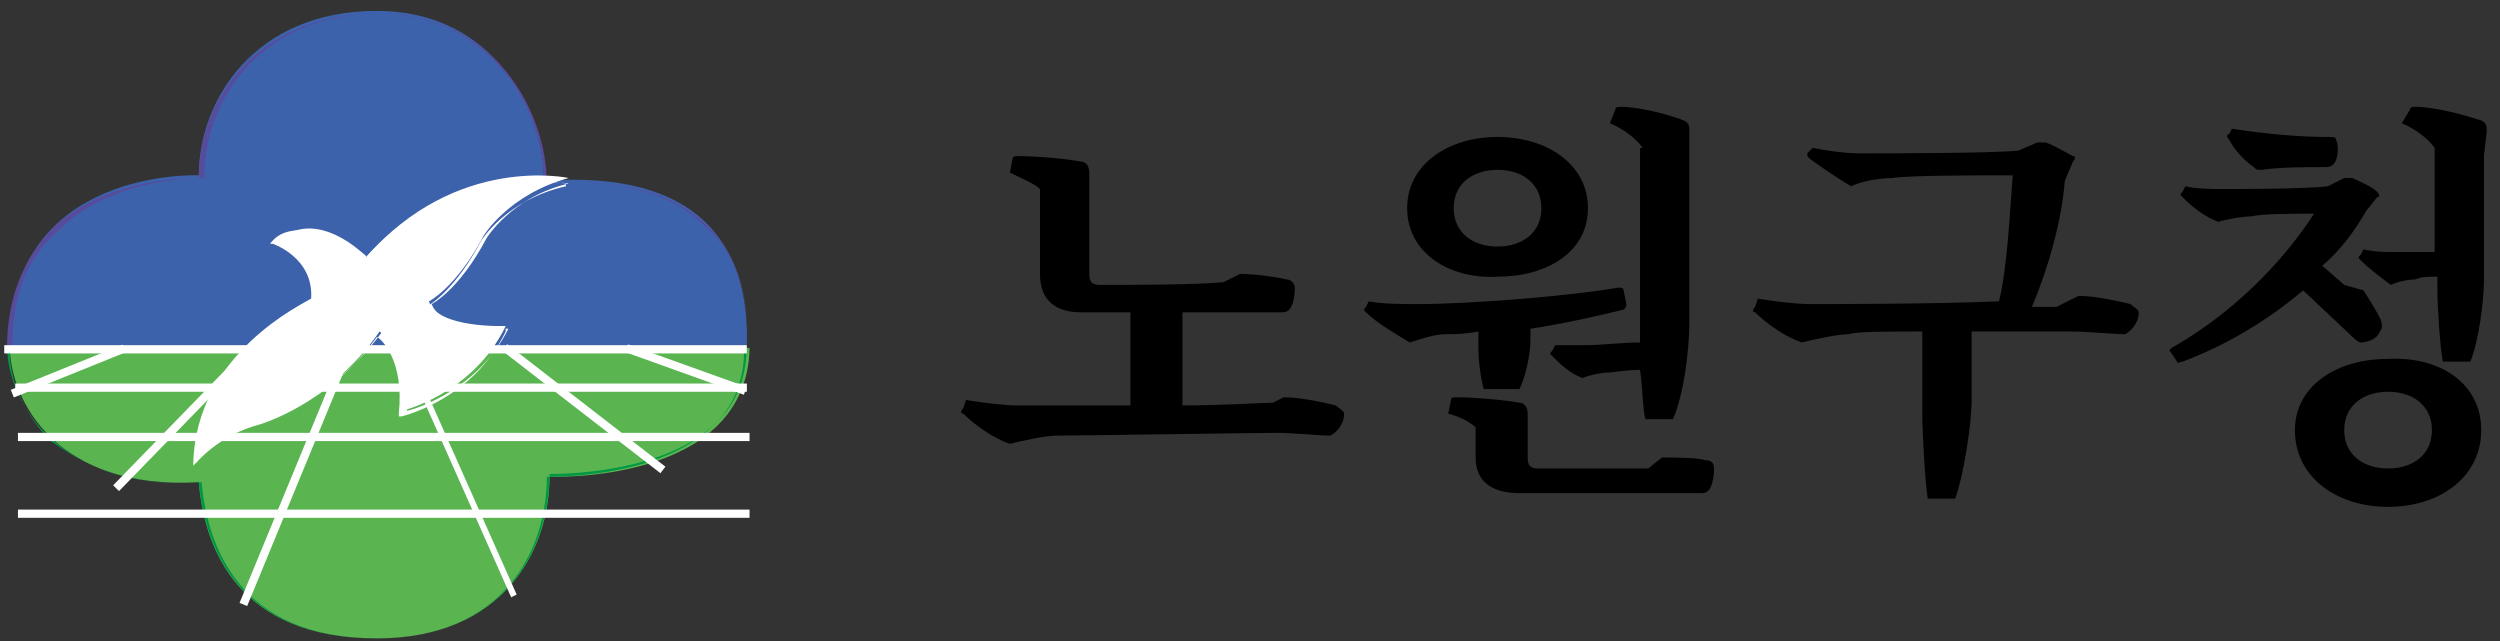 <svg width="117" height="30" viewBox="0 0 117 30" fill="none" xmlns="http://www.w3.org/2000/svg">
<rect x="0" y="0" width="117" height="30" fill="#333333" stroke="none"/>
<path d="M0.457 16.155C0.457 18.848 2.765 22.951 9.305 22.567C9.562 25.772 11.229 29.876 17.64 29.876C23.539 29.876 25.719 25.772 25.719 22.31C25.719 22.31 34.952 22.695 35.08 16.283L0.457 16.155Z" fill="#5AB551"/>
<path d="M17.64 29.876C10.972 29.876 9.561 25.388 9.304 22.567C5.714 22.823 3.534 21.541 2.38 20.515C1.098 19.361 0.328 17.694 0.328 16.155H34.951C34.951 17.694 34.438 18.976 33.412 19.874C30.976 22.182 26.231 22.182 25.718 22.182C25.718 25.772 23.538 29.876 17.64 29.876ZM9.433 22.567C9.689 25.259 10.972 29.876 17.64 29.876C23.538 29.876 25.59 25.772 25.59 22.31C25.59 22.31 30.719 22.438 33.284 20.002C34.31 19.104 34.823 17.822 34.823 16.411H0.456C0.456 17.95 1.226 19.489 2.38 20.643C3.662 21.541 5.714 22.823 9.433 22.567Z" fill="#009844"/>
<path d="M34.952 16.155C35.08 11.41 32.644 7.948 25.462 8.461C25.462 5.255 23.154 0.51 17.64 0.51C11.87 0.51 9.305 4.742 9.305 8.204C9.305 8.204 0.457 7.82 0.457 16.155H34.952Z" fill="#3D62AC"/>
<path d="M34.951 16.283H0.328C0.328 13.975 1.097 12.051 2.508 10.64C4.944 8.332 8.792 8.332 9.304 8.332C9.304 4.485 12.254 0.638 17.64 0.638C20.846 0.638 22.641 2.177 23.667 3.459C24.821 4.87 25.462 6.793 25.462 8.589C28.796 8.332 31.361 8.973 32.899 10.512C34.438 11.794 35.079 13.718 34.951 16.283ZM0.585 16.154H34.951C35.079 13.718 34.438 11.794 33.028 10.512C31.489 8.973 28.924 8.332 25.59 8.589C25.59 5.255 23.154 0.638 17.768 0.638C12.382 0.638 9.561 4.485 9.561 8.332C9.561 8.332 5.457 8.204 2.893 10.64C1.226 12.051 0.585 13.846 0.585 16.154Z" fill="#574B9C"/>
<path d="M12.895 11.409C12.895 11.409 14.818 11.922 14.69 13.973C14.69 13.973 9.304 16.282 9.176 21.667C9.176 21.667 10.073 20.385 12.253 19.744C12.253 19.744 15.459 18.846 17.767 15.512C17.767 15.512 19.05 16.41 18.793 19.231C18.793 19.231 22.127 18.462 23.666 15.256C23.666 15.256 20.46 15.384 20.076 14.102C20.076 14.102 21.358 13.46 22.64 11.024C22.64 11.024 23.794 9.101 26.616 8.331C26.616 8.331 21.358 7.177 17.126 12.05C17.255 12.05 14.69 9.485 12.895 11.409Z" fill="white"/>
<path d="M9.047 21.796V21.668C9.175 16.538 14.176 14.23 14.561 13.974C14.689 12.05 12.766 11.409 12.766 11.409H12.637C13.022 10.896 13.535 10.768 14.176 10.768C15.459 10.768 16.741 11.922 16.997 12.178C21.101 7.434 26.358 8.588 26.487 8.588V8.716C23.666 9.357 22.511 11.281 22.511 11.281C21.357 13.461 20.203 14.23 19.947 14.358C20.331 15.513 23.409 15.384 23.537 15.384H23.666V15.513C22.127 18.718 18.793 19.488 18.793 19.488H18.664V19.36C18.921 16.923 17.895 15.897 17.639 15.769C15.33 18.975 12.124 19.872 12.124 19.872C10.201 20.385 9.175 21.668 9.047 21.796ZM13.022 11.409C13.407 11.537 14.946 12.178 14.817 13.974C14.817 13.974 9.56 16.282 9.303 21.411C9.56 21.027 10.586 20.129 12.381 19.616C12.381 19.616 15.587 18.718 17.895 15.513C17.895 15.513 19.177 16.41 19.049 19.231C19.562 19.103 22.383 18.206 23.794 15.384C23.281 15.384 20.588 15.384 20.203 14.23C20.203 14.23 21.485 13.589 22.768 11.153C22.768 11.153 23.922 9.229 26.615 8.588C25.589 8.46 21.101 8.075 17.51 12.307C17.51 12.307 16.1 10.896 14.689 10.896C13.791 10.768 13.407 11.024 13.022 11.409Z" fill="white"/>
<path d="M34.95 16.155H0.199V16.54H34.95V16.155Z" fill="white"/>
<path d="M34.953 17.95H0.715V18.335H34.953V17.95Z" fill="white"/>
<path d="M35.078 20.258H0.84V20.642H35.078V20.258Z" fill="white"/>
<path d="M35.078 23.849H0.84V24.233H35.078V23.849Z" fill="white"/>
<path d="M5.735 16.13L0.504 18.244L0.648 18.6L5.88 16.486L5.735 16.13Z" fill="white"/>
<path d="M11.464 16.37L5.295 22.713L5.571 22.982L11.74 16.638L11.464 16.37Z" fill="white"/>
<path d="M16.099 16.361L11.211 28.216L11.567 28.363L16.455 16.507L16.099 16.361Z" fill="white"/>
<path d="M23.922 27.952L18.793 16.411L19.049 16.283L24.179 27.824L23.922 27.952Z" fill="white"/>
<path d="M23.739 16.111L23.504 16.415L30.907 22.145L31.142 21.841L23.739 16.111Z" fill="white"/>
<path d="M29.392 16.118L29.262 16.48L34.814 18.473L34.944 18.111L29.392 16.118Z" fill="white"/>
<path d="M60.084 18.591C60.853 18.591 62.007 18.847 62.52 18.975C62.648 19.104 62.905 19.232 62.905 19.36C62.905 19.873 62.52 20.258 62.264 20.386C61.751 20.386 60.469 20.258 59.827 20.258C58.545 20.258 50.595 20.386 49.441 20.386C48.928 20.386 47.773 20.642 47.261 20.771C46.491 20.514 45.593 19.873 45.081 19.36C44.952 19.36 44.952 19.232 45.081 19.104L45.209 18.719C45.978 18.847 47.004 18.975 47.645 18.975C48.286 18.975 50.466 18.975 52.903 18.975V14.616H50.595C49.312 14.616 48.671 13.974 48.671 12.82V8.845C48.415 8.588 47.773 8.332 47.261 8.076L47.389 7.434C47.389 7.306 47.517 7.306 47.645 7.306C48.543 7.306 49.953 7.434 50.595 7.563C50.851 7.563 50.979 7.819 50.979 8.076V9.101V12.82C50.979 13.205 51.108 13.333 51.492 13.333C52.903 13.333 55.98 13.333 57.263 13.205L58.032 12.82C58.673 12.82 59.699 12.948 60.212 13.077C60.468 13.077 60.597 13.333 60.597 13.461C60.597 13.974 60.469 14.359 60.34 14.487C60.212 14.616 60.084 14.616 59.956 14.616H55.339V18.975C57.263 18.975 59.058 18.847 59.571 18.847L60.084 18.591Z" fill="black"/>
<path d="M69.188 15.514C68.546 15.642 68.034 15.642 67.649 15.642C67.136 15.642 66.367 15.898 65.982 16.027C65.341 15.642 64.443 15.129 63.93 14.616C63.802 14.488 63.802 14.488 63.93 14.36L64.058 14.103C64.7 14.231 65.597 14.231 66.367 14.231C68.803 14.231 73.548 13.847 75.728 13.462C75.856 13.462 75.984 13.462 75.984 13.59L76.112 14.231C76.112 14.36 76.112 14.36 75.984 14.488C74.958 14.744 73.291 15.129 71.624 15.385V15.898C71.624 16.668 71.368 17.694 71.111 18.207H69.444C69.316 17.822 69.188 16.924 69.188 16.283V15.514ZM65.854 9.743C65.854 7.691 67.777 6.409 70.085 6.409C72.394 6.409 74.317 7.691 74.317 9.743C74.317 11.795 72.394 12.949 70.085 12.949C67.777 13.077 65.854 11.795 65.854 9.743ZM77.779 21.412C78.421 21.412 79.446 21.412 79.831 21.541C80.088 21.541 80.216 21.669 80.216 21.925C80.216 22.438 80.088 22.823 79.959 22.951C79.831 23.079 79.703 23.079 79.575 23.079H71.111C69.701 23.079 69.059 22.438 69.059 21.412V20.002C68.803 19.745 68.29 19.489 67.777 19.361L67.905 18.72C67.905 18.591 68.034 18.591 68.162 18.591C68.931 18.591 70.47 18.72 71.111 18.848C71.368 18.848 71.496 19.104 71.496 19.361V20.387V21.412C71.496 21.797 71.624 21.925 72.009 21.925C73.163 21.925 75.984 21.925 77.138 21.925L77.779 21.412ZM68.034 9.743C68.034 10.897 68.931 11.538 70.085 11.538C71.239 11.538 72.137 10.897 72.137 9.743C72.137 8.589 71.239 7.948 70.085 7.948C68.931 7.948 68.034 8.589 68.034 9.743ZM76.882 6.922C76.625 6.537 75.984 6.024 75.343 5.768L75.599 5.127C75.599 4.999 75.728 4.999 75.856 4.999C76.754 4.999 78.164 5.383 78.805 5.64C79.062 5.768 79.062 5.896 79.062 6.153V7.307V15.001C79.062 16.411 78.805 18.463 78.292 19.617H77.01C76.882 19.232 76.882 18.207 76.754 17.309C76.112 17.309 75.471 17.437 75.215 17.437C74.958 17.437 74.317 17.565 74.061 17.694C73.419 17.437 73.035 17.052 72.65 16.668C72.522 16.54 72.522 16.54 72.65 16.411L72.778 16.155C73.163 16.155 73.804 16.155 74.317 16.155C74.83 16.155 75.984 16.027 76.754 16.027V6.922H76.882Z" fill="black"/>
<path d="M97.273 13.847C98.042 13.847 99.196 14.103 99.709 14.231C99.837 14.36 100.094 14.488 100.094 14.616C100.094 15.129 99.709 15.514 99.453 15.642C98.94 15.642 97.657 15.514 97.016 15.514C96.375 15.514 94.323 15.514 92.272 15.514V18.72C92.272 19.874 91.887 22.31 91.502 23.336H90.22C90.092 22.567 89.963 20.258 89.963 19.361V15.514C88.296 15.514 86.886 15.514 86.501 15.642C85.988 15.642 84.834 15.898 84.321 16.027C83.552 15.77 82.654 15.129 82.141 14.616C82.013 14.616 82.013 14.488 82.141 14.36L82.269 13.975C83.039 14.103 84.065 14.231 84.706 14.231C85.603 14.231 90.476 14.231 93.554 14.103C93.939 12.564 94.067 9.871 94.195 8.204C92.656 8.204 89.322 8.204 88.553 8.333C88.04 8.333 87.142 8.461 86.629 8.717C85.988 8.333 85.219 7.82 84.706 7.435C84.578 7.307 84.578 7.307 84.578 7.178L84.834 6.922C85.475 7.05 86.373 7.178 87.014 7.178C88.04 7.178 93.169 7.178 94.451 7.05L95.349 6.666C95.477 6.666 95.606 6.666 95.734 6.666C96.118 6.794 96.76 7.178 97.016 7.307C97.144 7.307 97.144 7.435 97.016 7.563L96.632 8.461C96.503 10.256 95.862 12.564 95.093 14.36C95.606 14.36 95.99 14.36 96.247 14.36L97.273 13.847Z" fill="black"/>
<path d="M107.787 13.59C106.119 15.001 104.196 16.155 102.144 16.924C102.016 16.924 101.888 17.052 101.888 16.924L101.631 16.54C101.503 16.411 101.503 16.411 101.631 16.283C104.581 14.616 106.889 12.18 108.299 10C107.274 10 105.863 10 105.35 10.128C104.965 10.128 104.196 10.256 103.811 10.384C103.17 10.128 102.657 9.743 102.144 9.23C102.016 9.102 102.016 9.102 102.144 8.974L102.272 8.717C102.785 8.846 103.555 8.846 104.068 8.846C104.837 8.846 107.915 8.846 108.941 8.717L109.71 8.333C109.838 8.333 109.967 8.333 110.095 8.333C110.351 8.461 110.992 8.717 111.249 8.974C111.377 9.102 111.377 9.23 111.249 9.23L110.736 9.871C110.223 10.769 109.582 11.667 108.684 12.436L109.71 13.334L110.608 13.59C110.864 13.975 111.249 14.616 111.377 14.873C111.505 15.129 111.505 15.385 111.377 15.514C111.249 15.898 110.736 16.027 110.479 16.027C110.351 16.027 110.095 15.77 109.967 15.642L107.787 13.59ZM104.452 6.024C106.119 6.281 107.658 6.409 108.941 6.409C109.197 6.409 109.325 6.409 109.325 6.537C109.454 6.794 109.454 7.435 109.197 7.691C109.069 7.82 108.941 7.82 108.812 7.82C108.043 7.82 106.632 7.82 105.863 7.948C105.607 7.948 105.607 7.948 105.478 7.82C105.094 7.563 104.581 7.05 104.324 6.537C104.196 6.409 104.196 6.281 104.324 6.281L104.452 6.024ZM116.122 20.13C116.122 22.31 114.198 23.721 111.762 23.721C109.325 23.721 107.402 22.31 107.402 20.13C107.402 18.078 109.325 16.796 111.762 16.796C114.198 16.668 116.122 17.95 116.122 20.13ZM113.814 20.13C113.814 18.976 112.916 18.335 111.762 18.335C110.608 18.335 109.71 18.976 109.71 20.13C109.71 21.284 110.608 21.925 111.762 21.925C112.916 21.925 113.814 21.284 113.814 20.13ZM112.788 5.127C112.788 4.999 112.916 4.999 113.044 4.999C113.942 4.999 115.352 5.383 116.122 5.64C116.378 5.768 116.378 5.896 116.378 6.153L116.25 7.307V13.077C116.25 14.103 115.993 16.027 115.609 16.924H114.326C114.198 16.283 114.07 14.36 114.07 13.59V12.949C113.685 12.949 113.301 12.949 113.044 13.077C112.659 13.077 112.146 13.206 111.89 13.334C111.377 12.949 110.864 12.564 110.479 12.18C110.351 12.051 110.351 12.051 110.479 11.923L110.608 11.667C111.121 11.795 111.634 11.795 112.146 11.795C112.531 11.795 113.301 11.795 113.942 11.795V6.922C113.685 6.537 113.044 6.024 112.403 5.768L112.788 5.127Z" fill="black"/>
</svg>
